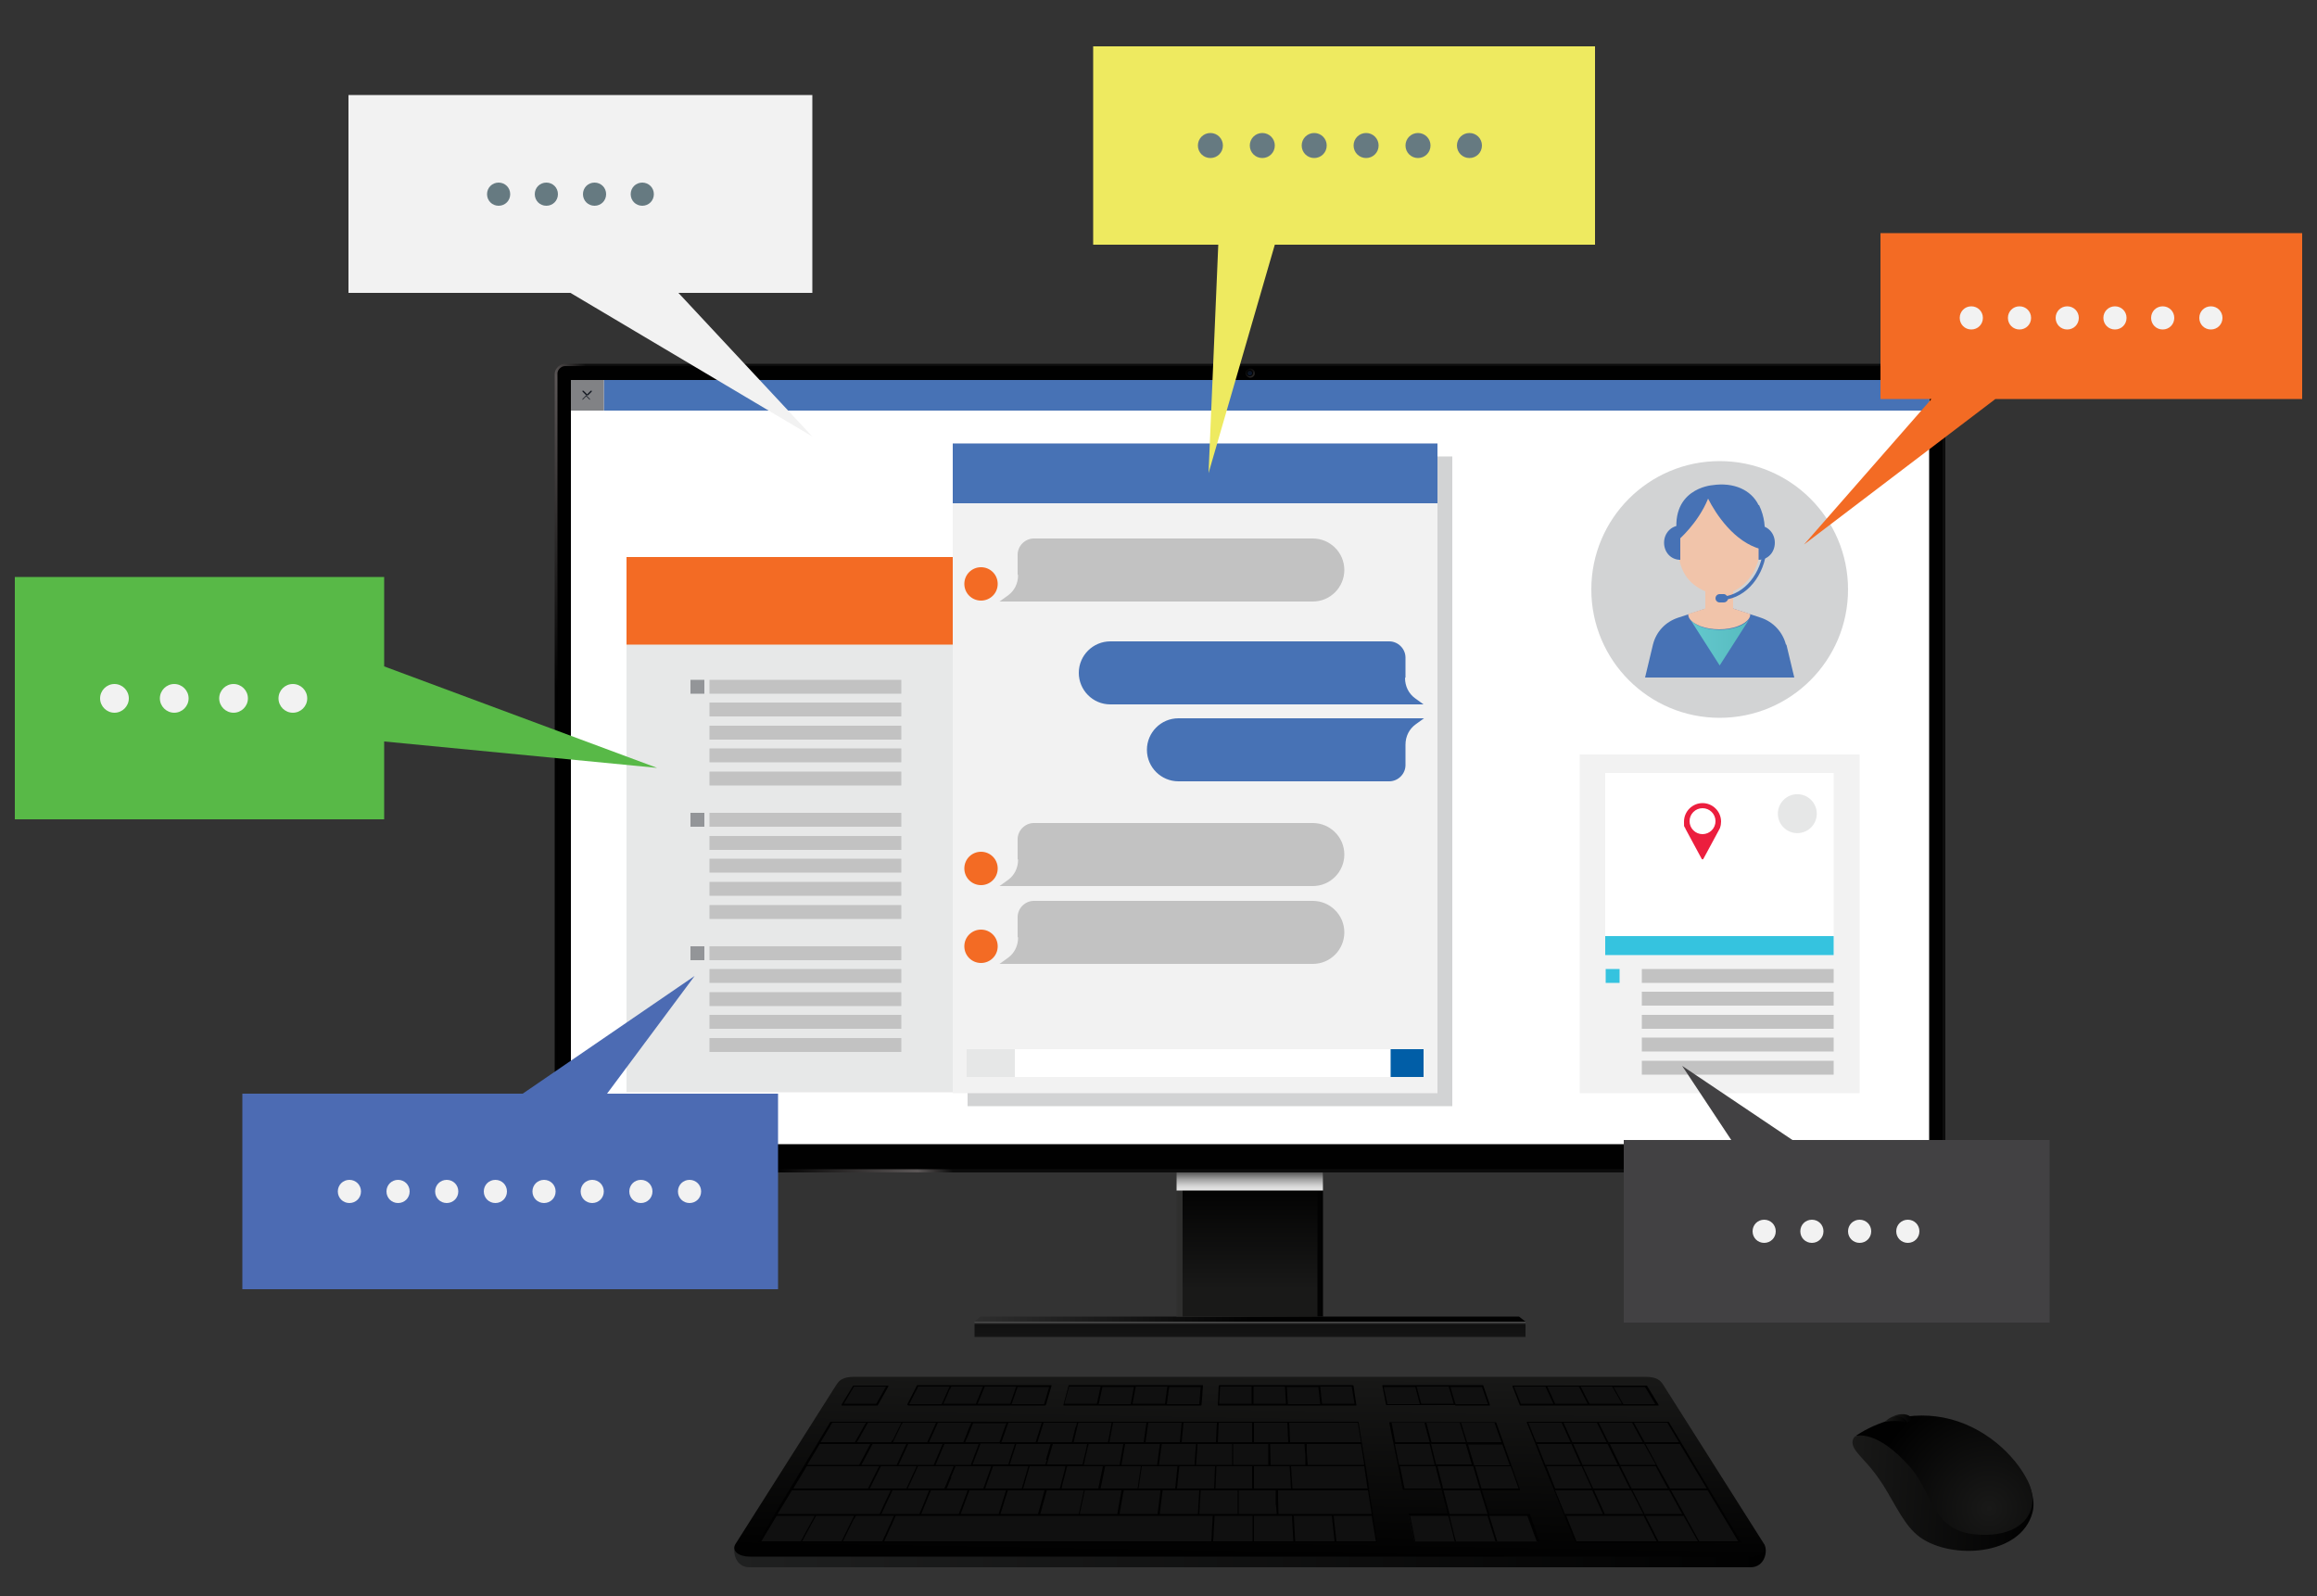 <?xml version="1.0" encoding="UTF-8"?>
<svg xmlns="http://www.w3.org/2000/svg" version="1.1" xmlns:xlink="http://www.w3.org/1999/xlink" viewBox="0 0 500 344.4">
  <rect x="0" y="0" width="500" height="344.4" fill="#333333" stroke="none"/>
  <!-- Generator: Adobe Illustrator 29.4.0, SVG Export Plug-In . SVG Version: 2.1.0 Build 152)  -->
  <defs>
    <style>
      .st0 {
        fill: url(#linear-gradient2);
      }

      .st1 {
        fill: #eeea60;
      }

      .st2 {
        fill: url(#linear-gradient10);
      }

      .st3 {
        fill: #f2f2f2;
      }

      .st4 {
        fill: #ec1e3e;
      }

      .st5 {
        fill: #e6e7e7;
      }

      .st6 {
        fill: #ccccc0;
      }

      .st7 {
        fill: #35c3df;
      }

      .st8 {
        fill: #fff;
      }

      .st9 {
        fill: url(#linear-gradient1);
      }

      .st10 {
        fill: #d2d3d4;
      }

      .st11 {
        fill: url(#linear-gradient8);
      }

      .st12 {
        fill: url(#linear-gradient11);
      }

      .st13 {
        fill: #101010;
      }

      .st14 {
        fill: #4772b5;
      }

      .st15 {
        fill: url(#radial-gradient);
      }

      .st16 {
        fill: #e7e8e8;
      }

      .st17 {
        fill: #667a81;
      }

      .st18 {
        fill: #818285;
      }

      .st19 {
        fill: url(#linear-gradient9);
        mix-blend-mode: multiply;
      }

      .st20 {
        isolation: isolate;
      }

      .st21 {
        fill: #939598;
      }

      .st22 {
        fill: #f1c4aa;
      }

      .st23 {
        fill: #c2c2c2;
      }

      .st24 {
        fill: #10151e;
      }

      .st25 {
        fill: url(#linear-gradient12);
      }

      .st26 {
        fill: url(#linear-gradient7);
      }

      .st27 {
        fill: url(#linear-gradient4);
      }

      .st28 {
        fill: url(#linear-gradient5);
      }

      .st29 {
        fill: url(#linear-gradient3);
      }

      .st30 {
        fill: #010101;
      }

      .st31 {
        fill: #f36b24;
      }

      .st32 {
        fill: url(#linear-gradient6);
      }

      .st33 {
        fill: #58b947;
      }

      .st34 {
        fill: #015ea7;
      }

      .st35 {
        fill: url(#linear-gradient13);
      }

      .st36 {
        fill: url(#linear-gradient);
      }

      .st37 {
        fill: #424143;
      }

      .st38 {
        fill: #4c6bb3;
      }
    </style>
    <linearGradient id="linear-gradient" x1="158.4" y1="335.7" x2="381" y2="335.7" gradientUnits="userSpaceOnUse">
      <stop offset="0" stop-color="#1f2020"/>
      <stop offset="1" stop-color="#010101"/>
    </linearGradient>
    <linearGradient id="linear-gradient1" x1="270.4" y1="295" x2="269.7" y2="335.6" gradientUnits="userSpaceOnUse">
      <stop offset="0" stop-color="#191918"/>
      <stop offset="1" stop-color="#010101"/>
    </linearGradient>
    <linearGradient id="linear-gradient2" x1="388.8" y1="427" x2="428.7" y2="427" gradientTransform="translate(40.3 -132.1) rotate(3.9)" xlink:href="#linear-gradient1"/>
    <radialGradient id="radial-gradient" cx="419.2" cy="430.1" fx="419.2" fy="430.1" r="26" gradientTransform="translate(40.3 -132.1) rotate(3.9)" gradientUnits="userSpaceOnUse">
      <stop offset="0" stop-color="#191918"/>
      <stop offset="1" stop-color="#010101"/>
    </radialGradient>
    <linearGradient id="linear-gradient3" x1="396.8" y1="412" x2="401.3" y2="412" gradientTransform="translate(40.3 -132.1) rotate(3.9)" xlink:href="#linear-gradient1"/>
    <linearGradient id="linear-gradient4" x1="395.6" y1="412.2" x2="400.2" y2="412.2" gradientTransform="translate(40.3 -132.1) rotate(3.9)" xlink:href="#linear-gradient1"/>
    <linearGradient id="linear-gradient5" x1="210.3" y1="284.6" x2="329.2" y2="284.6" gradientUnits="userSpaceOnUse">
      <stop offset="0" stop-color="#2e2e2e"/>
      <stop offset=".5" stop-color="#010101"/>
      <stop offset="1" stop-color="#010101"/>
    </linearGradient>
    <linearGradient id="linear-gradient6" x1="269.7" y1="285" x2="269.7" y2="289.2" gradientUnits="userSpaceOnUse">
      <stop offset="0" stop-color="#6a6a6a"/>
      <stop offset=".2" stop-color="#101010"/>
      <stop offset="1" stop-color="#171717"/>
    </linearGradient>
    <linearGradient id="linear-gradient7" x1="253.9" y1="265.5" x2="285.5" y2="265.5" gradientUnits="userSpaceOnUse">
      <stop offset="0" stop-color="#30302f"/>
      <stop offset="1" stop-color="#010101"/>
    </linearGradient>
    <linearGradient id="linear-gradient8" x1="269.7" y1="278.2" x2="269.7" y2="254.8" xlink:href="#linear-gradient1"/>
    <linearGradient id="linear-gradient9" x1="269.7" y1="257.3" x2="269.7" y2="250.3" gradientUnits="userSpaceOnUse">
      <stop offset="0" stop-color="#fff"/>
      <stop offset="0" stop-color="#f3f3f3"/>
      <stop offset=".2" stop-color="#d4d4d4"/>
      <stop offset=".4" stop-color="#a2a2a2"/>
      <stop offset=".6" stop-color="#5d5d5d"/>
      <stop offset=".8" stop-color="#070707"/>
      <stop offset=".8" stop-color="#010101"/>
    </linearGradient>
    <linearGradient id="linear-gradient10" x1="183.9" y1="205" x2="152.5" y2="219.3" gradientTransform="translate(104 435.5) rotate(-90)" gradientUnits="userSpaceOnUse">
      <stop offset="0" stop-color="#0c0c0c"/>
      <stop offset=".2" stop-color="#5b5656"/>
      <stop offset="1" stop-color="#010101"/>
    </linearGradient>
    <linearGradient id="linear-gradient11" x1="269.1" y1="79.4" x2="270.4" y2="81.7" gradientUnits="userSpaceOnUse">
      <stop offset="0" stop-color="#010101"/>
      <stop offset=".8" stop-color="#292727"/>
    </linearGradient>
    <linearGradient id="linear-gradient12" x1="269.5" y1="80.2" x2="269.9" y2="80.9" gradientUnits="userSpaceOnUse">
      <stop offset="0" stop-color="#0d131d"/>
      <stop offset="1" stop-color="#0b1831"/>
    </linearGradient>
    <linearGradient id="linear-gradient13" x1="364.7" y1="138.5" x2="391.2" y2="138.5" gradientUnits="userSpaceOnUse">
      <stop offset="0" stop-color="#63c8cd"/>
      <stop offset="1" stop-color="#4baeb1"/>
    </linearGradient>
  </defs>
  <g class="st20">
    <g id="Layer_1">
      <g>
        <g>
          <path class="st36" d="M380.7,333.2h-221.9c-.9,1.5-.1,5,2.9,5h216.1c3,0,3.8-3.5,2.9-5Z"/>
          <path class="st9" d="M380.7,333.2l-21.8-34.4c-.6-.9-1.3-1.7-3.9-1.7h-170.6c-2.6,0-3.3.8-3.9,1.7l-21.8,34.4c-.9,1.5.8,2.7,3,2.7h215.9c2.2,0,3.9-1.2,3-2.7Z"/>
          <g>
            <g>
              <polygon class="st13" points="189.2 303.1 181.8 303.1 184.3 299.1 191.5 299.1 189.2 303.1"/>
              <g>
                <polygon class="st13" points="184.6 311.4 176.8 311.4 179.6 306.9 187.1 306.9 184.6 311.4"/>
                <polygon class="st13" points="192.4 311.4 184.6 311.4 187.1 306.9 194.7 306.9 192.4 311.4"/>
                <polygon class="st13" points="200.2 311.4 192.4 311.4 194.7 306.9 202.3 306.9 200.2 311.4"/>
                <polygon class="st13" points="208 311.4 200.2 311.4 202.3 306.9 209.8 306.9 208 311.4"/>
                <polygon class="st13" points="215.8 311.4 208 311.4 209.8 306.9 217.4 306.9 215.8 311.4"/>
                <polygon class="st13" points="223.6 311.4 215.8 311.4 217.4 306.9 225 306.9 223.6 311.4"/>
                <polygon class="st13" points="231.4 311.4 223.6 311.4 225 306.9 232.5 306.9 231.4 311.4"/>
                <polygon class="st13" points="239.2 311.4 231.4 311.4 232.5 306.9 240.1 306.9 239.2 311.4"/>
                <polygon class="st13" points="247 311.4 239.2 311.4 240.1 306.9 247.7 306.9 247 311.4"/>
                <polygon class="st13" points="254.8 311.4 247 311.4 247.7 306.9 255.2 306.9 254.8 311.4"/>
                <polygon class="st13" points="262.6 311.4 254.8 311.4 255.2 306.9 262.8 306.9 262.6 311.4"/>
                <polygon class="st13" points="270.4 311.4 262.6 311.4 262.8 306.9 270.4 306.9 270.4 311.4"/>
                <polygon class="st13" points="278.2 311.4 270.4 311.4 270.4 306.9 277.9 306.9 278.2 311.4"/>
                <polygon class="st13" points="277.9 306.9 278.2 311.4 293.8 311.4 293.1 306.9 277.9 306.9"/>
                <polygon class="st13" points="185.5 316.2 173.9 316.2 176.8 311.4 188.1 311.4 185.5 316.2"/>
                <polygon class="st13" points="193.6 316.2 185.5 316.2 188.1 311.4 195.9 311.4 193.6 316.2"/>
                <polygon class="st13" points="201.6 316.2 193.6 316.2 195.9 311.4 203.7 311.4 201.6 316.2"/>
                <polygon class="st13" points="209.6 316.2 201.6 316.2 203.7 311.4 211.5 311.4 209.6 316.2"/>
                <polygon class="st13" points="217.7 316.2 209.6 316.2 211.5 311.4 219.3 311.4 217.7 316.2"/>
                <polygon class="st13" points="225.7 316.2 217.7 316.2 219.3 311.4 227.1 311.4 225.7 316.2"/>
                <polygon class="st13" points="233.8 316.2 225.7 316.2 227.1 311.4 234.9 311.4 233.8 316.2"/>
                <polygon class="st13" points="241.8 316.2 233.8 316.2 234.9 311.4 242.7 311.4 241.8 316.2"/>
                <polygon class="st13" points="249.8 316.2 241.8 316.2 242.7 311.4 250.5 311.4 249.8 316.2"/>
                <polygon class="st13" points="257.9 316.2 249.8 316.2 250.5 311.4 258.3 311.4 257.9 316.2"/>
                <polygon class="st13" points="265.9 316.2 257.9 316.2 258.3 311.4 266 311.4 265.9 316.2"/>
                <polygon class="st13" points="274 316.2 265.9 316.2 266 311.4 273.8 311.4 274 316.2"/>
                <polygon class="st13" points="282 316.2 274 316.2 273.8 311.4 281.6 311.4 282 316.2"/>
                <polygon class="st13" points="281.6 311.4 282 316.2 294.5 316.2 293.8 311.4 281.6 311.4"/>
                <polygon class="st13" points="187.4 321.4 170.8 321.4 173.9 316.2 190 316.2 187.4 321.4"/>
                <polygon class="st13" points="195.7 321.4 187.4 321.4 190 316.2 198 316.2 195.7 321.4"/>
                <polygon class="st13" points="204 321.4 195.7 321.4 198 316.2 206.1 316.2 204 321.4"/>
                <polygon class="st13" points="212.3 321.4 204 321.4 206.1 316.2 214.1 316.2 212.3 321.4"/>
                <polygon class="st13" points="220.6 321.4 212.3 321.4 214.1 316.2 222.2 316.2 220.6 321.4"/>
                <polygon class="st13" points="228.9 321.4 220.6 321.4 222.2 316.2 230.2 316.2 228.9 321.4"/>
                <polygon class="st13" points="237.2 321.4 228.9 321.4 230.2 316.2 238.2 316.2 237.2 321.4"/>
                <polygon class="st13" points="245.5 321.4 237.2 321.4 238.2 316.2 246.3 316.2 245.5 321.4"/>
                <polygon class="st13" points="253.8 321.4 245.5 321.4 246.3 316.2 254.3 316.2 253.8 321.4"/>
                <polygon class="st13" points="262.1 321.4 253.8 321.4 254.3 316.2 262.4 316.2 262.1 321.4"/>
                <polygon class="st13" points="270.4 321.4 262.1 321.4 262.4 316.2 270.4 316.2 270.4 321.4"/>
                <polygon class="st13" points="278.7 321.4 270.4 321.4 270.4 316.2 278.4 316.2 278.7 321.4"/>
                <polygon class="st13" points="278.4 316.2 278.7 321.4 295.3 321.4 294.5 316.2 278.4 316.2"/>
                <polygon class="st13" points="189.9 326.9 167.5 326.9 170.8 321.4 192.5 321.4 189.9 326.9"/>
                <polygon class="st13" points="198.5 326.9 189.9 326.9 192.5 321.4 200.8 321.4 198.5 326.9"/>
                <polygon class="st13" points="207.1 326.9 198.5 326.9 200.8 321.4 209.1 321.4 207.1 326.9"/>
                <polygon class="st13" points="215.7 326.9 207.1 326.9 209.1 321.4 217.4 321.4 215.7 326.9"/>
                <polygon class="st13" points="224.2 326.9 215.7 326.9 217.4 321.4 225.7 321.4 224.2 326.9"/>
                <polygon class="st13" points="232.8 326.9 224.2 326.9 225.7 321.4 234 321.4 232.8 326.9"/>
                <polygon class="st13" points="241.4 326.9 232.8 326.9 234 321.4 242.3 321.4 241.4 326.9"/>
                <polygon class="st13" points="250 326.9 241.4 326.9 242.3 321.4 250.6 321.4 250 326.9"/>
                <polygon class="st13" points="258.6 326.9 250 326.9 250.6 321.4 258.9 321.4 258.6 326.9"/>
                <polygon class="st13" points="267.1 326.9 258.6 326.9 258.9 321.4 267.2 321.4 267.1 326.9"/>
                <polygon class="st13" points="275.7 326.9 267.1 326.9 267.2 321.4 275.5 321.4 275.7 326.9"/>
                <polygon class="st13" points="275.5 321.4 275.7 326.9 296.2 326.9 295.3 321.4 275.5 321.4"/>
                <polygon class="st13" points="172.8 332.8 163.9 332.8 167.5 326.9 176.1 326.9 172.8 332.8"/>
                <polygon class="st13" points="181.7 332.8 172.8 332.8 176.1 326.9 184.6 326.9 181.7 332.8"/>
                <polygon class="st13" points="190.6 332.8 181.7 332.8 184.6 326.9 193.2 326.9 190.6 332.8"/>
                <polygon class="st13" points="261.6 332.8 190.6 332.8 193.2 326.9 261.9 326.9 261.6 332.8"/>
                <polygon class="st13" points="270.5 332.8 261.6 332.8 261.9 326.9 270.5 326.9 270.5 332.8"/>
                <polygon class="st13" points="279.4 332.8 270.5 332.8 270.5 326.9 279 326.9 279.4 332.8"/>
                <polygon class="st13" points="288.2 332.7 279.4 332.8 279 326.9 287.6 326.9 288.2 332.7"/>
                <polygon class="st13" points="297.1 332.7 288.2 332.7 287.6 326.9 296.2 326.9 297.1 332.7"/>
              </g>
              <g>
                <polygon class="st13" points="203.3 303.1 195.9 303.1 198 299.1 205.2 299.1 203.3 303.1"/>
                <polygon class="st13" points="210.7 303.1 203.3 303.1 205.2 299.1 212.4 299.1 210.7 303.1"/>
                <polygon class="st13" points="218.1 303.1 210.7 303.1 212.4 299.1 219.5 299.1 218.1 303.1"/>
                <polygon class="st13" points="225.5 303.1 218.1 303.1 219.5 299.1 226.7 299.1 225.5 303.1"/>
              </g>
              <g>
                <polygon class="st13" points="236.8 303.1 229.5 303.1 230.6 299.1 237.8 299.1 236.8 303.1"/>
                <polygon class="st13" points="244.2 303.1 236.8 303.1 237.8 299.1 244.9 299.1 244.2 303.1"/>
                <polygon class="st13" points="251.6 303.1 244.2 303.1 244.9 299.1 252.1 299.1 251.6 303.1"/>
                <polygon class="st13" points="259 303.1 251.6 303.1 252.1 299.1 259.3 299.1 259 303.1"/>
              </g>
              <g>
                <polygon class="st13" points="270.3 303.1 263 303.1 263.2 299.1 270.3 299.1 270.3 303.1"/>
                <polygon class="st13" points="277.7 303.1 270.3 303.1 270.3 299.1 277.5 299.1 277.7 303.1"/>
                <polygon class="st13" points="285.1 303.1 277.7 303.1 277.5 299.1 284.7 299.1 285.1 303.1"/>
                <polygon class="st13" points="292.5 303.1 285.1 303.1 284.7 299.1 291.8 299.1 292.5 303.1"/>
              </g>
            </g>
            <g>
              <g>
                <polygon class="st13" points="306.6 303.1 299.2 303.1 298.4 299.1 305.6 299.1 306.6 303.1"/>
                <polygon class="st13" points="314 303.1 306.6 303.1 305.6 299.1 312.7 299.1 314 303.1"/>
                <polygon class="st13" points="321.4 303.1 314 303.1 312.7 299.1 319.9 299.1 321.4 303.1"/>
              </g>
              <g>
                <polygon class="st13" points="311.2 321.4 302.9 321.4 301.9 316.2 309.9 316.2 311.2 321.4"/>
                <polygon class="st13" points="319.5 321.4 311.2 321.4 309.9 316.2 318 316.2 319.5 321.4"/>
                <polygon class="st13" points="327.8 321.4 319.5 321.4 318 316.2 326 316.2 327.8 321.4"/>
                <polygon class="st13" points="309.9 316.2 301.9 316.2 300.9 311.4 308.7 311.4 309.9 316.2"/>
                <polygon class="st13" points="318 316.2 309.9 316.2 308.7 311.4 316.5 311.4 318 316.2"/>
                <polygon class="st13" points="326 316.2 318 316.2 316.5 311.4 324.3 311.4 326 316.2"/>
                <polygon class="st13" points="308.7 311.4 300.9 311.4 300 306.9 307.5 306.9 308.7 311.4"/>
                <polygon class="st13" points="316.5 311.4 308.7 311.4 307.5 306.9 315.1 306.9 316.5 311.4"/>
                <polygon class="st13" points="324.3 311.4 316.5 311.4 315.1 306.9 322.7 306.9 324.3 311.4"/>
              </g>
              <g>
                <polygon class="st13" points="314.1 332.7 305.2 332.7 304 326.9 312.6 326.9 314.1 332.7"/>
                <polygon class="st13" points="323 332.7 314.1 332.7 312.6 326.9 321.2 326.9 323 332.7"/>
                <polygon class="st13" points="321.2 326.9 312.6 326.9 311.2 321.4 319.5 321.4 321.2 326.9"/>
                <polygon class="st13" points="331.9 332.7 323 332.7 321.2 326.9 329.8 326.9 331.9 332.7"/>
              </g>
            </g>
            <g>
              <g>
                <polygon class="st13" points="357.7 332.7 340 332.7 337.6 326.9 354.8 326.9 357.7 332.7"/>
                <polygon class="st13" points="366.6 332.7 357.7 332.7 354.8 326.9 363.4 326.9 366.6 332.7"/>
                <polygon class="st13" points="346.2 326.9 337.6 326.9 335.4 321.4 343.7 321.4 346.2 326.9"/>
                <polygon class="st13" points="354.8 326.9 346.2 326.9 343.7 321.4 352 321.4 354.8 326.9"/>
                <polygon class="st13" points="363.4 326.9 354.8 326.9 352 321.4 360.3 321.4 363.4 326.9"/>
                <polygon class="st13" points="375.5 332.7 366.6 332.7 360.3 321.4 368.6 321.4 375.5 332.7"/>
                <polygon class="st13" points="343.7 321.4 335.4 321.4 333.4 316.2 341.4 316.2 343.7 321.4"/>
                <polygon class="st13" points="352 321.4 343.7 321.4 341.4 316.2 349.4 316.2 352 321.4"/>
                <polygon class="st13" points="360.3 321.4 352 321.4 349.4 316.2 357.5 316.2 360.3 321.4"/>
                <polygon class="st13" points="368.6 321.4 360.3 321.4 354.8 311.4 362.6 311.4 368.6 321.4"/>
                <polygon class="st13" points="341.4 316.2 333.4 316.2 331.4 311.4 339.2 311.4 341.4 316.2"/>
                <polygon class="st13" points="349.4 316.2 341.4 316.2 339.2 311.4 347 311.4 349.4 316.2"/>
                <polygon class="st13" points="357.5 316.2 349.4 316.2 347 311.4 354.8 311.4 357.5 316.2"/>
                <polygon class="st13" points="339.2 311.4 331.4 311.4 329.6 306.9 337.2 306.9 339.2 311.4"/>
                <polygon class="st13" points="347 311.4 339.2 311.4 337.2 306.9 344.7 306.9 347 311.4"/>
                <polygon class="st13" points="354.8 311.4 347 311.4 344.7 306.9 352.3 306.9 354.8 311.4"/>
                <polygon class="st13" points="362.6 311.4 354.8 311.4 352.3 306.9 359.9 306.9 362.6 311.4"/>
              </g>
              <g>
                <polygon class="st13" points="335.5 303.1 328.1 303.1 326.5 299.1 333.6 299.1 335.5 303.1"/>
                <polygon class="st13" points="342.9 303.1 335.5 303.1 333.6 299.1 340.8 299.1 342.9 303.1"/>
                <polygon class="st13" points="350.2 303.1 342.9 303.1 340.8 299.1 348 299.1 350.2 303.1"/>
                <g>
                  <polygon class="st13" points="357.6 303.1 350.2 303.1 348 299.1 355.2 299.1 357.6 303.1"/>
                  <g>
                    <path class="st30" d="M181.8,303.3h7.4c0,0,.1,0,.2,0l2.3-4.1c0,0,0-.1,0-.2s0,0-.2,0h-7.2c0,0-.1,0-.2,0l-2.5,4.1c0,0,0,.1,0,.2,0,0,0,0,.2,0ZM184.4,299.2h6.8l-2.1,3.7h-7l2.2-3.7Z"/>
                    <path class="st30" d="M295.5,321.4l-.8-5.1-.8-4.8-.7-4.5c0,0,0-.2-.2-.2h-22.7s-7.6,0-7.6,0h-15.1s-7.6,0-7.6,0h-15.1s-7.6,0-7.6,0h-7.6s-7.6,0-7.6,0h-15.1s-7.6,0-7.6,0c0,0-.1,0-.2,0l-2.7,4.5-2.9,4.8-3.1,5.1-3.3,5.5-3.5,5.9c0,0,0,.1,0,.2,0,0,0,0,.2,0h26.6s71,0,71,0h8.9s8.9,0,8.9,0h17.8c0,0,.1,0,.1,0,0,0,0,0,0-.1l-.9-5.9-.9-5.5ZM174,316.4h15.7s-2.1,4.2-2.1,4.2l-.3.6h-15.2s-.9,0-.9,0l2.9-4.8ZM176.9,311.6h10.9l-2.4,4.5h-11.2s2.7-4.5,2.7-4.5ZM208,311.6h3.2l-1.7,4.5h-3.4s-4.2,0-4.2,0l1.9-4.5h4.2ZM232.7,307h7.2l-.8,4.2h-4.2s-3.2,0-3.2,0l.2-.9.8-3.3ZM278.2,311.6h3.3l.2,2.6v1.9c.1,0-3.2,0-3.2,0h-4.3s-.1-4.5-.1-4.5h4.2ZM234,321.2h-4.9l.2-1,1-3.8h7.7s-1,4.8-1,4.8h-3.1ZM187.7,321.2l2.1-4.2.3-.6h3.5s4.2,0,4.2,0l-2.2,4.8h-3.1s-4.8,0-4.8,0ZM196,311.6h7.4s-1.9,4.5-1.9,4.5h-7.6l.2-.4,1.9-4.1ZM215.8,311.6h3.2s-1.2,3.7-1.2,3.7l-.2.7h-7.7s1.7-4.5,1.7-4.5h4.2ZM270.6,321.2v-4.8s3.4,0,3.4,0h4.3s.3,4.8.3,4.8h-3s-4.9,0-4.9,0ZM254,321.2l.5-4.8h3.4s4.3,0,4.3,0l-.2,4.8h-3s-4.9,0-4.9,0ZM265.8,316.1h-7.7l.3-3.9v-.6s7.5,0,7.5,0v4.5ZM270.2,316.4v4.8s-3,0-3,0h-4.9s.2-4.8.2-4.8h7.7ZM245.4,321.2h-7.9s1-4.8,1-4.8h7.7l-.7,4.8ZM235,311.6h7.4s-.8,4.5-.8,4.5h-7.7l.3-1.5.7-2.9ZM225.7,316.4h4.2l-.2,1-1,3.8h-7.9s1.4-4.8,1.4-4.8h3.4ZM220.5,321.2h-3.1s-4.8,0-4.8,0l.2-.6,1.5-4.2h3.4s4.2,0,4.2,0l-1.4,4.8ZM204.8,318.8l-1,2.4h-7.9s2.2-4.8,2.2-4.8h7.7l-1,2.4ZM205.2,318.8l1-2.4h7.7s-.2.6-.2.6l-1.5,4.2h-7.9l1-2.4ZM209.2,321.6h7.9l-1.6,5.1h-8.2l1.9-5.1ZM245.7,321.2l.7-4.8h7.7s-.5,4.8-.5,4.8h-7.9ZM250.8,321.6h8l-.3,5.1h-8.2v-.3s.6-4.8.6-4.8ZM270.4,321.6h4.9v3.1c.1,0,.2,2,.2,2h-8.2s0-5.1,0-5.1h3ZM273.7,311.6v4.5c.1,0-3.3,0-3.3,0h-4.3v-4.5h7.6ZM270.2,311.2h-7.4l.2-4.2h7.2v4.2ZM262.4,311.2h-7.4s.4-4.2.4-4.2h7.2l-.2,4.2ZM254.8,311.6h3.3l-.3,3.9v.6h-7.7s.6-4.5.6-4.5h4.2ZM249.7,316.1h-3.4s-4.3,0-4.3,0l.8-4.5h4.2s3.3,0,3.3,0l-.6,4.5ZM231.4,311.6h3.2l-.3,1.5-.7,2.9h-7.7s1-3.4,1-3.4l.3-1h4.2ZM225.9,315l-.3,1h-7.7l1.2-3.7.2-.7h4.2s3.2,0,3.2,0l-1,3.4ZM192.4,311.6h3.2l-.2.4-1.9,4.1h-7.6s2.4-4.5,2.4-4.5h4.2ZM190.2,326.7l2.4-5.1h7.9s-1.3,3.2-1.3,3.2l-.8,1.9h-5.1s-3,0-3,0ZM198.8,326.7l1.3-3.2.8-1.9h3.1s4.8,0,4.8,0l-.2.6-1.7,4.5h-5.1s-3.1,0-3.1,0ZM215.9,326.7l1.6-5.1h7.9s-1.4,5.1-1.4,5.1h-8s-.2,0-.2,0ZM224.5,326.7l1.4-5.1h3.1s4.9,0,4.9,0l-1.1,5.1h-3.5s-4.7,0-4.7,0ZM233,326.7l1.1-5.1h7.9l-.9,5.1h-2.3s-6,0-6,0ZM241.6,326.7l.9-5.1h7.9s0,.3,0,.3l-.6,4.8h-6.7s-1.5,0-1.5,0ZM261.9,326.7h-3.1l.3-5.1h8s0,5.1,0,5.1h-5.1ZM270.6,327.1h8.2s.3,5.5.3,5.5h-8.5v-5.5ZM296,326.7h-20.1s-.1-3.1-.1-3.1v-2c0,0,2.9,0,2.9,0h16.5s.8,5.1.8,5.1ZM295.1,321.2h-16.2s-.3-4.8-.3-4.8h3.4s12.4,0,12.4,0l.7,4.8ZM294.3,316.1h-12.1l-.2-2.6v-1.9c-.1,0,11.2,0,11.2,0h.5l.7,4.5ZM293.6,311.2h-15.2s-.2-4.2-.2-4.2h14.8l.7,4.2ZM277.8,307l.2,4.2h-7.4v-4.2s7.2,0,7.2,0ZM254.6,311.2h-7.4l.6-4.2h7.2s-.4,4.2-.4,4.2ZM246.8,311.2h-7.4s.8-4.2.8-4.2h7.2l-.6,4.2ZM232.1,307.9l-.8,3.3h-7.4l1.3-4.2h7.2s-.2.9-.2.9ZM223.5,311.2h-7.4s.2-.5.2-.5l1.3-3.7h7.2l-1.3,4.2ZM217,307.5l-1.3,3.7h-4.2s-3.2,0-3.2,0l.9-2.1.8-2h7.2s-.2.5-.2.5ZM208.7,309.2l-.8,2h-7.4l1.9-4.2h7.2l-.9,2.1ZM200.1,311.2h-7.4s1.8-3.7,1.8-3.7l.3-.5h7.2l-1.9,4.2ZM192.6,310.7l-.3.5h-7.4l.5-.8,1.9-3.4h7.2s-1.8,3.7-1.8,3.7ZM179.7,307h7.2l-.5.8-1.9,3.4h-7.4l2.5-4.2ZM170.9,321.6h21.3s-2.4,5.1-2.4,5.1h-22s3.1-5.1,3.1-5.1ZM167.6,327.1h8.2l-.7,1.3-2.3,4.2h-8.5l3.3-5.5ZM173.8,331.3l2.3-4.2h8.2l-2.4,4.9-.3.6h-8.5l.7-1.3ZM184.4,327.7l.3-.6h8.2s-2.5,5.5-2.5,5.5h-8.5s2.4-4.9,2.4-4.9ZM193.3,327.1h8.3s14.5,0,14.5,0h13s9.8,0,9.8,0h4s18.8,0,18.8,0l-.3,5.5h-70.6s2.5-5.5,2.5-5.5ZM261.8,332.6l.3-5.5h8.2v5.5s-8.5,0-8.5,0ZM279.5,332.6l-.3-5.5h8.2l.6,5.5h-8.5ZM296.9,332.6h-8.5s-.6-5.5-.6-5.5h0s8.1,0,8.1,0h.1l.9,5.5Z"/>
                    <path class="st30" d="M195.9,303.3h7.4s7.4,0,7.4,0h14.8c0,0,.1,0,.2-.1l1.2-4.1c0,0,0-.1,0-.2,0,0,0,0-.1,0h-14.3s-7.2,0-7.2,0h-7.2c0,0-.1,0-.2,0l-2.1,4.1c0,0,0,.1,0,.2,0,0,0,0,.2,0ZM205,299.8l.3-.6h6.8l-1.5,3.7h-7l1.4-3.2ZM225.3,303h-7s.7-2,.7-2l.6-1.7h6.8l-1.1,3.7ZM218.6,301.2l-.6,1.7h-7l1.5-3.7h6.8s-.7,2-.7,2ZM198.1,299.2h6.8l-1.4,3.2-.3.6h-7s1.9-3.7,1.9-3.7Z"/>
                    <path class="st30" d="M229.5,303.3h14.8s7.4,0,7.4,0h7.4c0,0,.2,0,.2-.2l.3-4.1s0,0,0-.1c0,0,0,0-.1,0h-7.2s-7.2,0-7.2,0h-14.3c0,0-.2,0-.2.1l-1.1,4.1c0,0,0,.1,0,.2,0,0,0,0,.1,0ZM244.1,303h-7s.8-3.7.8-3.7h6.8l-.7,3.7ZM258.8,303h-7l.5-3.7h0c0,0,6.8,0,6.8,0l-.3,3.7ZM251.4,302.9h0c0,0-7,0-7,0l.7-3.7h6.8l-.5,3.7ZM230.7,299.2h6.8s-.8,3.7-.8,3.7h-7l1-3.7Z"/>
                    <path class="st30" d="M263,303.3h7.4s7.4,0,7.4,0h14.8c0,0,.1,0,.1,0,0,0,0,0,0-.1l-.6-4.1c0,0,0-.2-.2-.2h-14.3s-7.2,0-7.2,0h-7.2c0,0-.2,0-.2.2l-.2,4.1s0,0,0,.1c0,0,0,0,.1,0ZM277.9,303l-.2-3.7h6.8s.4,3.7.4,3.7h-7ZM291.7,299.2l.6,3.7h-7s-.4-3.7-.4-3.7h6.8ZM277.3,299.2l.2,3.7h-7v-3.7s6.8,0,6.8,0ZM263.3,299.2h6.8v3.7s-7,0-7,0l.2-3.7Z"/>
                    <path class="st30" d="M314,303.3h7.4c0,0,.1,0,.1,0,0,0,0-.1,0-.2l-1.4-4.1c0,0,0-.1-.2-.1h-21.5c0,0-.1,0-.1,0,0,0,0,0,0,.1l.8,4.1c0,0,0,.1.2.1h14.8ZM321.1,303h-7l-.5-1.6-.6-2.1h6.8l1.3,3.7ZM312.6,299.2l.5,1.6.6,2.1h-7s-.2-.7-.2-.7l-.8-3h6.8ZM299.4,303l-.8-3.7h6.8s.2.7.2.7l.8,3h-7Z"/>
                    <path class="st30" d="M330,326.8c0,0,0-.1-.2-.1h-8.4l-1.6-5.1h8.1c0,0,.1,0,.1,0,0,0,0-.1,0-.2l-1.8-5.1-1.7-4.8-1.6-4.5c0,0,0-.1-.2-.1h-7.6s-7.6,0-7.6,0h-7.6c0,0-.1,0-.1,0,0,0,0,0,0,.1l.9,4.5,1,4.8,1,5.1c0,0,0,.1.2.1h8.2s1.3,5.1,1.3,5.1h-8.3c0,0-.1,0-.1,0,0,0,0,0,0,.1l1.2,5.9c0,0,0,.1.2.1h8.9s8.9,0,8.9,0h8.9c0,0,.1,0,.1,0,0,0,0-.1,0-.2l-2.1-5.9ZM322.7,332.6h-8.5l-.3-1-1.1-4.5h5.2s3,0,3,0l.8,2.6.9,2.9ZM308.9,311.6h7.4l.6,2,.7,2.4h-4.9s-2.8,0-2.8,0l-.2-.8-.9-3.7ZM311.4,321.2l-.2-.9-1-3.9h4.9s2.8,0,2.8,0l.7,2.4.7,2.4h-7.9ZM319.7,321.2l-.7-2.4-.7-2.4h7.7l1.7,4.8h-7.9ZM318.1,316.1l-.6-2-.7-2.4h7.4l1.6,4.5h-7.7ZM324,311.2h-7.4l-.7-2.2-.6-2h7.2s1.5,4.2,1.5,4.2ZM315,307l.7,2.2.6,2h-7.4l-.2-.8-.9-3.4h7.2ZM300.2,307h7.2l.2.8.9,3.4h-4.5s-2.9,0-2.9,0l-.8-4.2ZM301.1,311.6h4.5s2.9,0,2.9,0l.2.8.9,3.7h-7.7l-.9-4.5ZM303.1,321.2l-1-4.8h7.7l.2.9,1,3.9h-7.9ZM319.4,321.6l1.6,5.1h-5.2s-3,0-3,0l-1.3-5.1h7.9ZM305.4,332.6l-1.1-5.5h8.2l.3,1,1.1,4.5h-8.5ZM323.1,332.6l-.8-2.6-.9-2.9h8.2l2,5.5h-8.5Z"/>
                    <path class="st30" d="M375.7,332.7l-6.9-11.4-6-10-2.7-4.5c0,0,0,0-.2,0h-22.7s-7.6,0-7.6,0c0,0-.1,0-.1,0s0,.1,0,.2l1.8,4.5,1.9,4.8s0,0,0,0l2.1,5.1s0,0,0,0l2.2,5.5,2.4,5.9c0,0,0,.1.2.1h17.8s8.9,0,8.9,0h8.9c0,0,.1,0,.2,0,0,0,0-.1,0-.2ZM357.9,332.6l-2.8-5.5h6s2.2,0,2.2,0l3.1,5.5h-8.5ZM344.6,307l2.1,4.2h-7.4l-1.9-4.2h7.2ZM352.2,307l2.3,4.2h-5.4s-2,0-2,0l-2.1-4.2h7.2ZM352.1,321.2l-2.4-4.8h7.6l2.6,4.8h-7.9ZM346.9,311.6l2.2,4.5h-7.6l-2-4.5h7.4ZM343.8,321.2l-2.2-4.8h7.7l2.4,4.8h-5.6s-2.2,0-2.2,0ZM354.9,326.7l-2.6-5.1h7.9l2.8,5.1h-6s-2.2,0-2.2,0ZM357.2,316.1h-7.6l-2.2-4.5h5.4s2,0,2,0l1.8,3.2.7,1.2ZM346.3,326.7l-2.3-5.1h5.7s2.3,0,2.3,0l2.6,5.1h-8.2ZM360.4,321.2l-2.5-4.4-.9-1.7-1.9-3.5h7.4l5.8,9.6h-7.9ZM362.3,311.2h-7.4l-2.3-4.2h7.2l2.5,4.2ZM337,307l1.9,4.2h-7.4l-1.7-4.2h7.2ZM339.1,311.6l2,4.5h-5.3s-2.3,0-2.3,0l-1.8-4.5h7.4ZM339,316.4h2.3s2.2,4.8,2.2,4.8h-7.9l-1.9-4.8h5.3ZM343.6,321.6l2.3,5.1h-8.2l-2.1-5.1h7.9ZM337.9,327.1h16.8l2.8,5.5h-17.3s-2.2-5.5-2.2-5.5ZM366.7,332.6l-3.2-5.8-2.9-5.2h7.9l6.6,11h-8.5Z"/>
                    <path class="st30" d="M327.9,303.2c0,0,0,.1.2.1h7.4s7.4,0,7.4,0h7.4s7.4,0,7.4,0c0,0,.1,0,.2,0,0,0,0-.1,0-.2l-2.5-4.1c0,0,0,0-.2,0h-14.3s-7.2,0-7.2,0h-7.2c0,0-.1,0-.1,0,0,0,0,.1,0,.2l1.6,4.1ZM340.7,299.2l1.9,3.7h-7l-1.7-3.7h6.8ZM347.9,299.2l2.1,3.7h-7s-1.9-3.7-1.9-3.7h6.8ZM357.3,303h-7l-2.1-3.7h6.8l2.2,3.7ZM333.5,299.2l1.7,3.7h-7s-1.5-3.7-1.5-3.7h6.8Z"/>
                  </g>
                </g>
              </g>
            </g>
          </g>
        </g>
        <g>
          <path class="st0" d="M400.4,309.9s-1.5,1,.1,3.2c1.7,2.2,3.2,3.2,5.9,7.4,2.7,4.3,4.6,8.8,7.9,11.2,6.8,4.9,21.8,4.1,24.3-5.3.3-1.2.4-2.7-.4-5.1-2.3-6.7-16.4-11.6-24.5-12.4-9.7-1-13.3,1.1-13.3,1.1Z"/>
          <path class="st15" d="M400.4,309.9s4.5-1.7,11.9,6.8c4.8,5.5,4.6,13.5,13.9,14.4,10.4,1,14.5-5.3,11.4-11.5-2.7-5.5-9.4-12-18.2-13.7-8.8-1.7-16,1.9-19,4Z"/>
          <path class="st29" d="M408.2,305.8s1.7-1,3.3-.5c1.1.3,1.1,1.1,1.1,1.1l-1.1.6s-.4-.8-1.5-1.2c-1.1-.3-1.8,0-1.8,0Z"/>
          <path class="st27" d="M406.9,306.8s2.4-.5,4.6.2c0,0-.5-1.5-2.3-1.4-1.4,0-2.4,1.2-2.4,1.2Z"/>
        </g>
        <g>
          <g>
            <g>
              <polygon class="st28" points="327.8 284.1 211.6 284.1 210.3 285.2 329.2 285.2 327.8 284.1"/>
              <rect class="st32" x="210.3" y="285.2" width="118.9" height="3.3"/>
              <rect class="st26" x="253.9" y="246.9" width="31.6" height="37.2"/>
              <rect class="st11" x="255.2" y="246.9" width="29.1" height="37.2"/>
              <rect class="st19" x="253.9" y="246.9" width="31.6" height="10"/>
              <rect class="st2" x="182.5" y="15.7" width="174.5" height="300.1" rx="2.2" ry="2.2" transform="translate(435.5 -104) rotate(90)"/>
              <rect class="st30" x="183" y="16.3" width="173.3" height="298.9" rx="1.6" ry="1.6" transform="translate(435.5 -104) rotate(90)"/>
              <rect class="st8" x="123.2" y="82" width="293.1" height="164.9"/>
            </g>
            <g>
              <path class="st12" d="M270.8,80.5c0,.6-.5,1-1,1s-1-.5-1-1,.5-1,1-1,1,.5,1,1Z"/>
              <circle class="st30" cx="269.7" cy="80.5" r=".7"/>
              <path class="st25" d="M270.2,80.5c0,.3-.2.5-.5.5s-.5-.2-.5-.5.2-.5.5-.5.5.2.5.5Z"/>
            </g>
          </g>
          <g>
            <rect class="st3" x="340.9" y="162.8" width="60.4" height="73.1"/>
            <g>
              <g>
                <rect class="st8" x="346.4" y="166.8" width="49.3" height="39.3"/>
                <circle class="st5" cx="387.9" cy="175.6" r="4.2" transform="translate(-10.6 325.7) rotate(-45)"/>
                <g>
                  <path class="st4" d="M371.2,178.6s0,0,0,0,0-.2.1-.4c0,0,.1-.5.1-.9,0-2.2-1.8-4-4-4s-4,1.8-4,4,.1.9.1.9c0,.2.2.6.3.8l3.4,6.3c.1.2.3.2.4,0l3.4-6.3c.1-.2.2-.4.2-.4Z"/>
                  <circle class="st8" cx="367.4" cy="177.2" r="2.8"/>
                </g>
                <g>
                  <rect class="st7" x="346.5" y="209.1" width="3" height="3"/>
                  <rect class="st23" x="354.3" y="209.1" width="41.4" height="3"/>
                  <rect class="st23" x="354.3" y="214" width="41.4" height="3"/>
                  <rect class="st23" x="354.3" y="219" width="41.4" height="3"/>
                  <rect class="st23" x="354.3" y="223.9" width="41.4" height="3"/>
                  <rect class="st23" x="354.3" y="228.9" width="41.4" height="3"/>
                </g>
              </g>
              <rect class="st7" x="346.4" y="202" width="49.3" height="4.1"/>
            </g>
          </g>
          <g>
            <rect class="st16" x="135.2" y="120.2" width="129.5" height="115.5"/>
            <rect class="st31" x="135.2" y="120.2" width="129.5" height="18.9"/>
            <g>
              <rect class="st21" x="149" y="146.7" width="3" height="3"/>
              <rect class="st23" x="153.1" y="146.7" width="41.4" height="3"/>
              <rect class="st23" x="153.1" y="151.6" width="41.4" height="3"/>
              <rect class="st23" x="153.1" y="156.6" width="41.4" height="3"/>
              <rect class="st23" x="153.1" y="161.5" width="41.4" height="3"/>
              <rect class="st23" x="153.1" y="166.5" width="41.4" height="3"/>
            </g>
            <g>
              <rect class="st21" x="149" y="175.4" width="3" height="3"/>
              <rect class="st23" x="153.1" y="175.4" width="41.4" height="3"/>
              <rect class="st23" x="153.1" y="180.4" width="41.4" height="3"/>
              <rect class="st23" x="153.1" y="185.3" width="41.4" height="3"/>
              <rect class="st23" x="153.1" y="190.3" width="41.4" height="3"/>
              <rect class="st23" x="153.1" y="195.3" width="41.4" height="3"/>
            </g>
            <g>
              <rect class="st21" x="149" y="204.2" width="3" height="3"/>
              <rect class="st23" x="153.1" y="204.2" width="41.4" height="3"/>
              <rect class="st23" x="153.1" y="209.1" width="41.4" height="3"/>
              <rect class="st23" x="153.1" y="214.1" width="41.4" height="3"/>
              <rect class="st23" x="153.1" y="219" width="41.4" height="3"/>
              <rect class="st23" x="153.1" y="224" width="41.4" height="3"/>
            </g>
          </g>
          <g>
            <rect class="st14" x="130.3" y="82" width="286" height="6.6"/>
            <g>
              <rect class="st18" x="123.2" y="82" width="7.1" height="6.6"/>
              <path class="st24" d="M126.9,85.3l.8-.8s0-.1,0-.2c0,0-.1,0-.2,0l-.8.8-.8-.8s-.1,0-.2,0c0,0,0,.1,0,.2l.8.8-.8.8s0,.1,0,.2c0,0,0,0,0,0s0,0,0,0l.8-.8.8.8s0,0,0,0,0,0,0,0c0,0,0-.1,0-.2l-.8-.8Z"/>
            </g>
          </g>
          <g>
            <rect class="st10" x="208.8" y="98.5" width="104.6" height="140.2"/>
            <g>
              <g>
                <rect class="st3" x="205.6" y="95.7" width="104.6" height="140.2"/>
                <path class="st23" d="M219.6,124v-4.3c0-1.9,1.6-3.5,3.5-3.5h60.2c3.7,0,6.8,3,6.8,6.8h0c0,3.7-3,6.8-6.8,6.8h-67.6l1.8-1.3c1.4-1,2.2-2.6,2.2-4.4Z"/>
                <g>
                  <path class="st23" d="M219.6,185.4v-4.3c0-1.9,1.6-3.5,3.5-3.5h60.2c3.7,0,6.8,3,6.8,6.8h0c0,3.7-3,6.8-6.8,6.8h-67.6l1.8-1.3c1.4-1,2.2-2.6,2.2-4.4Z"/>
                  <path class="st23" d="M219.6,202.2v-4.3c0-1.9,1.6-3.5,3.5-3.5h60.2c3.7,0,6.8,3,6.8,6.8h0c0,3.7-3,6.8-6.8,6.8h-67.6l1.8-1.3c1.4-1,2.2-2.6,2.2-4.4Z"/>
                </g>
                <g>
                  <path class="st14" d="M303.3,146.2v-4.3c0-1.9-1.6-3.5-3.5-3.5h-60.2c-3.7,0-6.8,3-6.8,6.8h0c0,3.7,3,6.8,6.8,6.8h67.6l-1.8-1.3c-1.4-1-2.2-2.6-2.2-4.4Z"/>
                  <path class="st14" d="M303.3,160.8v4.3c0,1.9-1.6,3.5-3.5,3.5h-45.5c-3.7,0-6.8-3-6.8-6.8h0c0-3.7,3-6.8,6.8-6.8h53l-1.8,1.3c-1.4,1-2.2,2.6-2.2,4.4Z"/>
                </g>
                <rect class="st14" x="205.6" y="95.7" width="104.6" height="12.9"/>
                <path class="st6" d="M255.2,105h0s0,0,0,0Z"/>
              </g>
              <path class="st31" d="M215.3,126c0,2-1.6,3.6-3.6,3.6s-3.6-1.6-3.6-3.6,1.6-3.6,3.6-3.6,3.6,1.6,3.6,3.6Z"/>
              <path class="st31" d="M215.3,187.4c0,2-1.6,3.6-3.6,3.6s-3.6-1.6-3.6-3.6,1.6-3.6,3.6-3.6,3.6,1.6,3.6,3.6Z"/>
              <path class="st31" d="M215.3,204.2c0,2-1.6,3.6-3.6,3.6s-3.6-1.6-3.6-3.6,1.6-3.6,3.6-3.6,3.6,1.6,3.6,3.6Z"/>
              <g>
                <rect class="st5" x="208.6" y="226.4" width="10.4" height="6"/>
                <rect class="st34" x="300.1" y="226.4" width="7.1" height="6"/>
                <rect class="st8" x="219" y="226.4" width="81" height="6"/>
              </g>
            </g>
          </g>
          <g>
            <circle class="st10" cx="371.1" cy="127.2" r="27.7"/>
            <g>
              <g>
                <path class="st14" d="M385.4,139.1c-.7-2.7-2.7-4.9-5.4-5.8l-7.3-2.4h-3.3l-7.3,2.4c-2.7.9-4.7,3-5.4,5.8l-1.7,7.1h32.2l-1.7-7.1Z"/>
                <g>
                  <path class="st3" d="M364.6,133.5h0s0,0,0,0h0Z"/>
                  <path class="st3" d="M364.7,133.5s0,0,0,0h0Z"/>
                </g>
                <g>
                  <path class="st3" d="M377.4,133.5h0s0,0,0,0h0Z"/>
                  <path class="st3" d="M377.4,133.5s0,0,0,0h0Z"/>
                  <path class="st35" d="M371.1,135.9c-3,0-5.5-1-6.4-2.3l6.4,10,6.4-10c-.9,1.3-3.4,2.3-6.4,2.3Z"/>
                  <path class="st22" d="M374,127.6c3.5-1.5,6-5.7,6-10.6s-4-11.3-9-11.3-9,5-9,11.3,2.5,9.1,6,10.6v3.7l-3.7,1.2c0,.3.1.7.3,1,0,0,0,0,0,0h0c.9,1.3,3.4,2.3,6.4,2.3,3,0,5.5-1,6.4-2.3h0s0,0,0,0c.2-.3.3-.6.3-1l-3.7-1.2v-3.7Z"/>
                </g>
              </g>
              <g>
                <path class="st14" d="M379.5,113.4c1.9,0,3.5,1.6,3.5,3.7s-1.5,3.7-3.5,3.7v-7.4Z"/>
                <path class="st14" d="M362.6,113.4c-1.9,0-3.5,1.6-3.5,3.7s1.5,3.7,3.5,3.7v-7.4Z"/>
                <path class="st14" d="M381.2,117h-.6c0,5.8-3.4,10.6-7.9,11.6-.2-.2-.4-.4-.7-.4h-.9c-.5,0-.9.4-.9.9s.4.9.9.9h.9c.4,0,.8-.3.9-.7,4.8-1,8.4-6.1,8.4-12.2Z"/>
              </g>
              <path class="st14" d="M379.5,109c-1.6-3.3-5.4-5-10-4.3,0,0-9.7.7-7.4,11.9,0,0,4.3-3.6,6.5-9,1.7,3.4,5.7,9.4,11.4,10.9,0,0,2.1-4.3-.4-9.5Z"/>
            </g>
          </g>
        </g>
        <g>
          <g>
            <polygon class="st31" points="496.8 50.3 405.8 50.3 405.8 86.1 416.8 86.1 389.3 117.5 430.6 86.1 496.8 86.1 496.8 50.3"/>
            <g>
              <path class="st3" d="M427.9,68.6c0,1.4-1.1,2.5-2.5,2.5s-2.5-1.1-2.5-2.5,1.1-2.5,2.5-2.5,2.5,1.1,2.5,2.5Z"/>
              <path class="st3" d="M438.3,68.6c0,1.4-1.1,2.5-2.5,2.5s-2.5-1.1-2.5-2.5,1.1-2.5,2.5-2.5,2.5,1.1,2.5,2.5Z"/>
              <path class="st3" d="M448.6,68.6c0,1.4-1.1,2.5-2.5,2.5s-2.5-1.1-2.5-2.5,1.1-2.5,2.5-2.5,2.5,1.1,2.5,2.5Z"/>
              <path class="st3" d="M458.9,68.6c0,1.4-1.1,2.5-2.5,2.5s-2.5-1.1-2.5-2.5,1.1-2.5,2.5-2.5,2.5,1.1,2.5,2.5Z"/>
              <path class="st3" d="M469.2,68.6c0,1.4-1.1,2.5-2.5,2.5s-2.5-1.1-2.5-2.5,1.1-2.5,2.5-2.5,2.5,1.1,2.5,2.5Z"/>
              <path class="st3" d="M479.6,68.6c0,1.4-1.1,2.5-2.5,2.5s-2.5-1.1-2.5-2.5,1.1-2.5,2.5-2.5,2.5,1.1,2.5,2.5Z"/>
            </g>
          </g>
          <g>
            <polygon class="st37" points="442.3 285.4 350.4 285.4 350.4 246 373.6 246 363 230 386.8 246 442.3 246 442.3 285.4"/>
            <g>
              <path class="st3" d="M383.2,265.7c0-1.4-1.1-2.5-2.5-2.5s-2.5,1.1-2.5,2.5,1.1,2.5,2.5,2.5,2.5-1.1,2.5-2.5Z"/>
              <path class="st3" d="M393.5,265.7c0-1.4-1.1-2.5-2.5-2.5s-2.5,1.1-2.5,2.5,1.1,2.5,2.5,2.5,2.5-1.1,2.5-2.5Z"/>
              <path class="st3" d="M403.8,265.7c0-1.4-1.1-2.5-2.5-2.5s-2.5,1.1-2.5,2.5,1.1,2.5,2.5,2.5,2.5-1.1,2.5-2.5Z"/>
              <path class="st3" d="M414.2,265.7c0-1.4-1.1-2.5-2.5-2.5s-2.5,1.1-2.5,2.5,1.1,2.5,2.5,2.5,2.5-1.1,2.5-2.5Z"/>
            </g>
          </g>
          <g>
            <polygon class="st3" points="175.3 20.5 75.2 20.5 75.2 63.2 123.1 63.2 175.3 94.2 146.4 63.2 175.3 63.2 175.3 20.5"/>
            <g>
              <path class="st17" d="M110.1,41.9c0,1.4-1.1,2.5-2.5,2.5s-2.5-1.1-2.5-2.5,1.1-2.5,2.5-2.5,2.5,1.1,2.5,2.5Z"/>
              <path class="st17" d="M120.4,41.9c0,1.4-1.1,2.5-2.5,2.5s-2.5-1.1-2.5-2.5,1.1-2.5,2.5-2.5,2.5,1.1,2.5,2.5Z"/>
              <path class="st17" d="M130.8,41.9c0,1.4-1.1,2.5-2.5,2.5s-2.5-1.1-2.5-2.5,1.1-2.5,2.5-2.5,2.5,1.1,2.5,2.5Z"/>
              <path class="st17" d="M141.1,41.9c0,1.4-1.1,2.5-2.5,2.5s-2.5-1.1-2.5-2.5,1.1-2.5,2.5-2.5,2.5,1.1,2.5,2.5Z"/>
            </g>
          </g>
          <g>
            <polygon class="st38" points="167.9 278.2 52.3 278.2 52.3 236 112.8 236 149.9 210.6 131 236 167.9 236 167.9 278.2"/>
            <path class="st3" d="M77.9,257.1c0-1.4-1.1-2.5-2.5-2.5s-2.5,1.1-2.5,2.5,1.1,2.5,2.5,2.5,2.5-1.1,2.5-2.5Z"/>
            <path class="st3" d="M88.4,257.1c0-1.4-1.1-2.5-2.5-2.5s-2.5,1.1-2.5,2.5,1.1,2.5,2.5,2.5,2.5-1.1,2.5-2.5Z"/>
            <path class="st3" d="M98.9,257.1c0-1.4-1.1-2.5-2.5-2.5s-2.5,1.1-2.5,2.5,1.1,2.5,2.5,2.5,2.5-1.1,2.5-2.5Z"/>
            <path class="st3" d="M109.4,257.1c0-1.4-1.1-2.5-2.5-2.5s-2.5,1.1-2.5,2.5,1.1,2.5,2.5,2.5,2.5-1.1,2.5-2.5Z"/>
            <path class="st3" d="M119.9,257.1c0-1.4-1.1-2.5-2.5-2.5s-2.5,1.1-2.5,2.5,1.1,2.5,2.5,2.5,2.5-1.1,2.5-2.5Z"/>
            <path class="st3" d="M130.3,257.1c0-1.4-1.1-2.5-2.5-2.5s-2.5,1.1-2.5,2.5,1.1,2.5,2.5,2.5,2.5-1.1,2.5-2.5Z"/>
            <path class="st3" d="M140.8,257.1c0-1.4-1.1-2.5-2.5-2.5s-2.5,1.1-2.5,2.5,1.1,2.5,2.5,2.5,2.5-1.1,2.5-2.5Z"/>
            <path class="st3" d="M151.3,257.1c0-1.4-1.1-2.5-2.5-2.5s-2.5,1.1-2.5,2.5,1.1,2.5,2.5,2.5,2.5-1.1,2.5-2.5Z"/>
          </g>
          <g>
            <polygon class="st1" points="344.2 10 235.9 10 235.9 52.8 262.9 52.8 260.8 102.1 275.1 52.8 344.2 52.8 344.2 10"/>
            <path class="st17" d="M263.9,31.4c0,1.5-1.2,2.7-2.7,2.7s-2.7-1.2-2.7-2.7,1.2-2.7,2.7-2.7,2.7,1.2,2.7,2.7Z"/>
            <path class="st17" d="M275.1,31.4c0,1.5-1.2,2.7-2.7,2.7s-2.7-1.2-2.7-2.7,1.2-2.7,2.7-2.7,2.7,1.2,2.7,2.7Z"/>
            <path class="st17" d="M286.3,31.4c0,1.5-1.2,2.7-2.7,2.7s-2.7-1.2-2.7-2.7,1.2-2.7,2.7-2.7,2.7,1.2,2.7,2.7Z"/>
            <path class="st17" d="M297.5,31.4c0,1.5-1.2,2.7-2.7,2.7s-2.7-1.2-2.7-2.7,1.2-2.7,2.7-2.7,2.7,1.2,2.7,2.7Z"/>
            <path class="st17" d="M308.7,31.4c0,1.5-1.2,2.7-2.7,2.7s-2.7-1.2-2.7-2.7,1.2-2.7,2.7-2.7,2.7,1.2,2.7,2.7Z"/>
            <path class="st17" d="M319.8,31.4c0,1.5-1.2,2.7-2.7,2.7s-2.7-1.2-2.7-2.7,1.2-2.7,2.7-2.7,2.7,1.2,2.7,2.7Z"/>
          </g>
          <g>
            <polygon class="st33" points="141.8 165.7 82.9 143.8 82.9 124.5 3.2 124.5 3.2 176.8 82.9 176.8 82.9 160 141.8 165.7"/>
            <g>
              <path class="st3" d="M27.8,150.7c0,1.7-1.4,3.1-3.1,3.1s-3.1-1.4-3.1-3.1,1.4-3.1,3.1-3.1,3.1,1.4,3.1,3.1Z"/>
              <path class="st3" d="M40.7,150.7c0,1.7-1.4,3.1-3.1,3.1s-3.1-1.4-3.1-3.1,1.4-3.1,3.1-3.1,3.1,1.4,3.1,3.1Z"/>
              <path class="st3" d="M53.5,150.7c0,1.7-1.4,3.1-3.1,3.1s-3.1-1.4-3.1-3.1,1.4-3.1,3.1-3.1,3.1,1.4,3.1,3.1Z"/>
              <circle class="st3" cx="63.2" cy="150.7" r="3.1"/>
            </g>
          </g>
        </g>
      </g>
    </g>
  </g>
</svg>